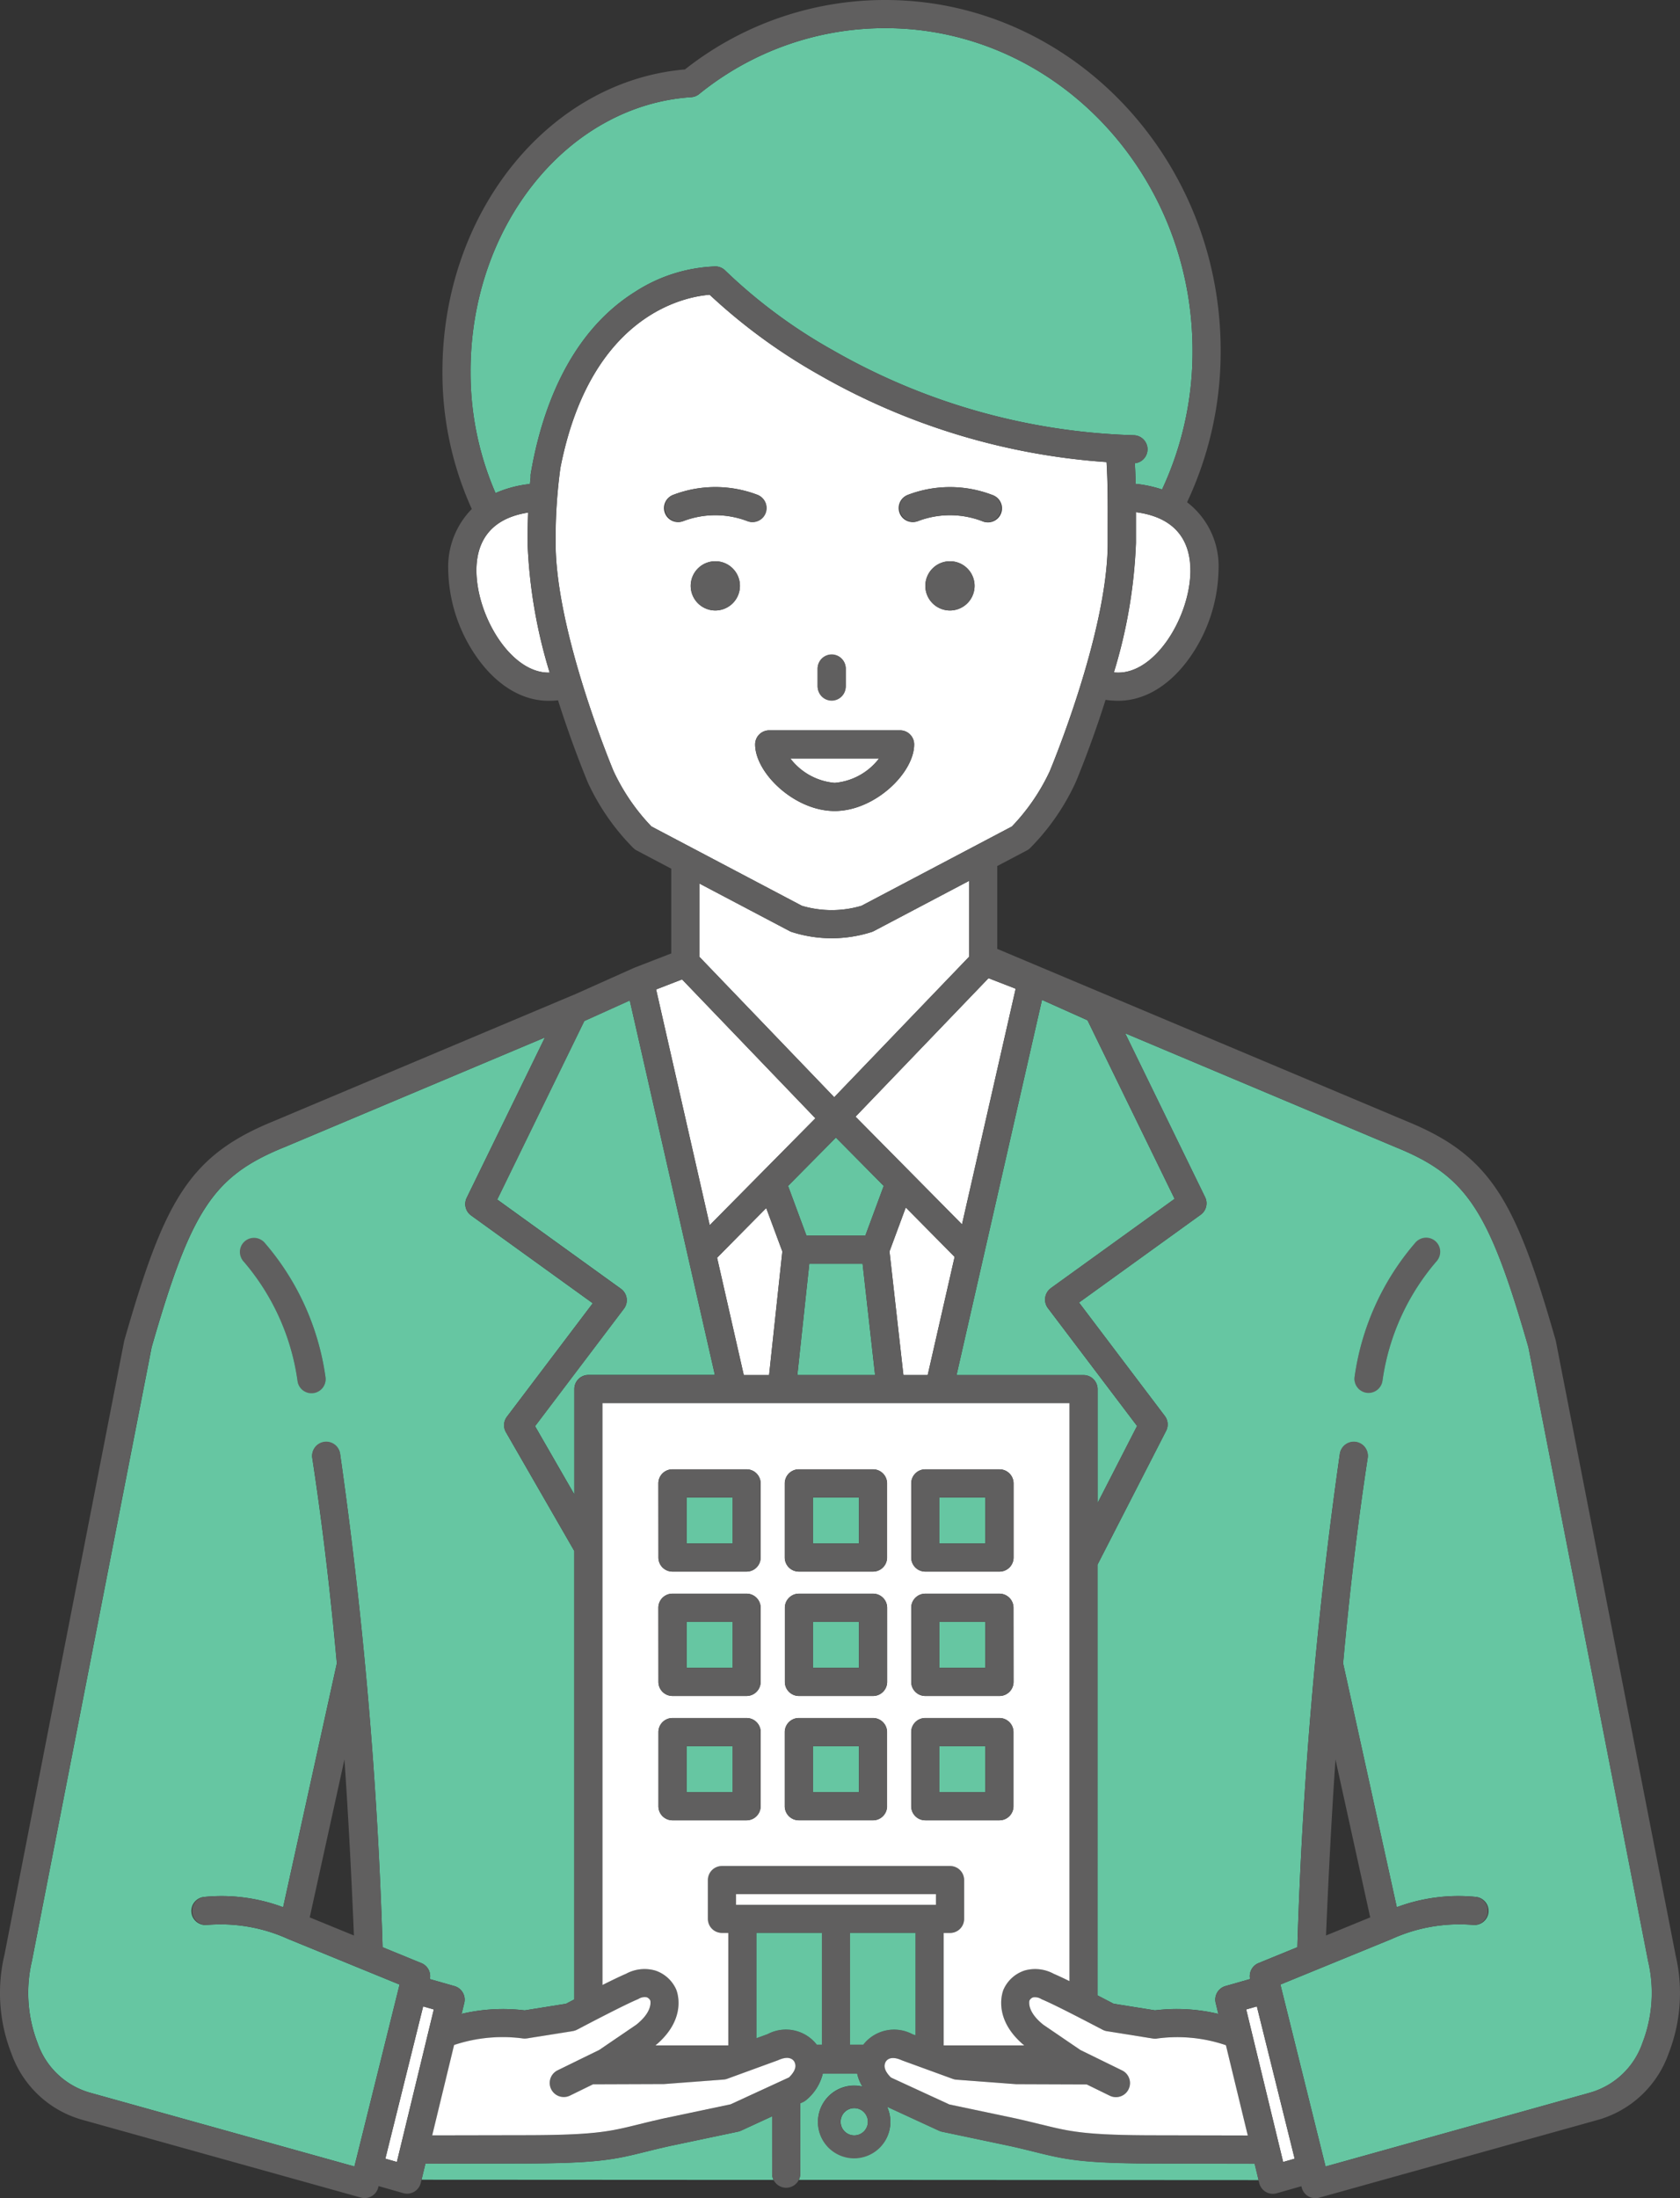 <svg xmlns="http://www.w3.org/2000/svg" xmlns:xlink="http://www.w3.org/1999/xlink" width="135.51" height="177.249" viewBox="0 0 135.51 177.249">
  <rect x="0" y="0" width="135.51" height="177.249" fill="#333333" stroke="none"/>
  <defs>
    <clipPath id="clip-path">
      <rect id="長方形_93" data-name="長方形 93" width="135.51" height="177.249" fill="none"/>
    </clipPath>
  </defs>
  <g id="グループ_35" data-name="グループ 35" transform="translate(-878 -5023)">
    <g id="グループ_34" data-name="グループ 34" transform="translate(878 5023)">
      <g id="グループ_33" data-name="グループ 33" clip-path="url(#clip-path)">
        <path id="パス_120" data-name="パス 120" d="M299.9,749.17a1.1,1.1,0,1,0,1.1,1.1,1.1,1.1,0,0,0-1.1-1.1" transform="translate(-230.993 -579.171)" fill="#66c6a2"/>
        <path id="パス_121" data-name="パス 121" d="M178.106,752.067l-2.509,1.157a1.13,1.13,0,0,1-.241.08l-5.514,1.161c-.75.167-1.382.324-1.94.462-2.455.608-3.807.942-9.927.942l-7.833.016-.316,1.3,28.393.015a1.126,1.126,0,0,1-.112-.483Z" transform="translate(-115.827 -581.411)" fill="#66c6a2"/>
        <path id="パス_122" data-name="パス 122" d="M312.887,744.131c-6.118,0-7.47-.335-9.925-.942-.558-.138-1.191-.295-1.954-.465l-5.5-1.158a1.135,1.135,0,0,1-.241-.08l-4.191-1.933a2.915,2.915,0,1,1-2.646-1.7,2.928,2.928,0,0,1,.664.079,3.3,3.3,0,0,1-.425-1.052h-2.776a3.958,3.958,0,0,1-1.308,2.1,1.125,1.125,0,0,1-.292.194l-.219.1v5.7a1.127,1.127,0,0,1-.112.484l3.387,0,33.7.018-.324-1.34Z" transform="translate(-219.526 -569.672)" fill="#66c6a2"/>
        <path id="パス_123" data-name="パス 123" d="M260.169,432.8l-1.3-3.5-3.962,4.007,2.152,9.463H259.1Z" transform="translate(-197.066 -331.881)" fill="#fff"/>
        <path id="パス_124" data-name="パス 124" d="M321.439,433.092l-3.939-3.983-1.312,3.543,1.122,9.969h1.957Z" transform="translate(-244.44 -331.737)" fill="#fff"/>
        <path id="パス_125" data-name="パス 125" d="M237.557,367.869l4.193-4.241,0,0,4.328-4.376-10.754-11.2-2.092.81Z" transform="translate(-180.31 -269.072)" fill="#fff"/>
        <path id="パス_126" data-name="パス 126" d="M314.84,347.627l-10.725,11.166,8.587,8.684,4.328-19Z" transform="translate(-235.107 -268.745)" fill="#fff"/>
        <path id="パス_127" data-name="パス 127" d="M286.363,412.158l1.483-4.005-3.859-3.9-3.859,3.9,1.483,4.005Z" transform="translate(-216.563 -312.519)" fill="#66c6a2"/>
        <path id="パス_128" data-name="パス 128" d="M288.693,449.1h-4.3l-.963,8.975H289.7Z" transform="translate(-219.116 -347.191)" fill="#66c6a2"/>
        <path id="パス_129" data-name="パス 129" d="M183.763,357.218l-7.026,14.4,9.981,7.2a1.134,1.134,0,0,1,.241,1.6l-7.171,9.475,3.172,5.51v-8.506a1.135,1.135,0,0,1,1.135-1.135h10.2l-6.866-30.2Z" transform="translate(-136.632 -274.889)" fill="#66c6a2"/>
        <path id="パス_130" data-name="パス 130" d="M347.626,378.566l9.981-7.2-7.026-14.4-3.672-1.644-6.892,30.256h10.242a1.134,1.134,0,0,1,1.135,1.135v9.182l3.185-6.213-7.194-9.507a1.135,1.135,0,0,1,.241-1.6" transform="translate(-262.862 -274.69)" fill="#66c6a2"/>
        <path id="パス_131" data-name="パス 131" d="M167.275,37.675a24.317,24.317,0,0,0,2.013,9.817,9.363,9.363,0,0,1,2.775-.731c.017-.187.036-.374.057-.562a1.125,1.125,0,0,1,.01-.268c.815-4.8,2.938-11.243,8.422-14.671a12.716,12.716,0,0,1,6.49-2.044,1.134,1.134,0,0,1,.794.351,42.229,42.229,0,0,0,8.69,6.424,51.807,51.807,0,0,0,24.256,6.839,1.132,1.132,0,0,1,.073,2.258c.031.552.052,1.1.065,1.66a10.045,10.045,0,0,1,2.131.455,26.254,26.254,0,0,0,2.458-11.195C225.509,21.667,214.391,10,200.725,10a23.815,23.815,0,0,0-15.018,5.32,1.135,1.135,0,0,1-.634.246c-9.98.664-17.8,10.375-17.8,22.108" transform="translate(-129.318 -7.731)" fill="#66c6a2"/>
        <path id="パス_132" data-name="パス 132" d="M175.166,195.059l.091,0a40.76,40.76,0,0,1-1.784-10.463v-.005c0-.8.015-1.612.046-2.437-3.4.532-4.17,2.754-4.17,4.658,0,3.636,2.739,8.25,5.817,8.25" transform="translate(-130.921 -140.818)" fill="#fff"/>
        <path id="パス_133" data-name="パス 133" d="M397.7,182.019c0,.416,0,.844,0,1.287l0,1.185h0a40.727,40.727,0,0,1-1.781,10.452c.118.008.238.013.358.013,3.079,0,5.818-4.613,5.818-8.25,0-1.944-.805-4.218-4.39-4.688" transform="translate(-306.071 -140.716)" fill="#fff"/>
        <path id="パス_134" data-name="パス 134" d="M248.592,319.155l10.879,11.327,10.879-11.327v-6.12l-7.687,4.051a1.2,1.2,0,0,1-.128.058,10.55,10.55,0,0,1-6.533,0,1.2,1.2,0,0,1-.128-.058l-7.281-3.837Z" transform="translate(-192.182 -242.003)" fill="#fff"/>
        <path id="パス_135" data-name="パス 135" d="M284.511,271.506a5.042,5.042,0,0,0,3.579-1.969h-7.158a5.041,5.041,0,0,0,3.579,1.969" transform="translate(-217.184 -208.375)" fill="#fff"/>
        <path id="パス_136" data-name="パス 136" d="M202.2,143.19a16.5,16.5,0,0,0,3.044,4.44l12.134,6.395a8.445,8.445,0,0,0,4.807,0l12.135-6.395a16.5,16.5,0,0,0,3.045-4.44c.047-.111,4.683-11.174,4.682-18.432h0l0-1.19c.005-2,.009-3.649-.094-5.32a54.121,54.121,0,0,1-23.261-7.082,45.984,45.984,0,0,1-8.753-6.412c-1.919.147-9.6,1.52-12.04,13.959a42.143,42.143,0,0,0-.385,6.048c0,7.258,4.636,18.319,4.683,18.43m17.823,3.193c-3.242,0-6.412-3.077-6.412-5.372a1.135,1.135,0,0,1,1.135-1.135H225.3a1.135,1.135,0,0,1,1.135,1.135c0,2.3-3.17,5.372-6.412,5.372m7.315-18.157a1.985,1.985,0,1,1,1.985,1.986,1.985,1.985,0,0,1-1.985-1.986m-6.421,6.662v1.429a1.135,1.135,0,0,1-2.269,0v-1.429a1.135,1.135,0,0,1,2.269,0m-10.52-4.676a1.985,1.985,0,1,1,1.985-1.986,1.985,1.985,0,0,1-1.985,1.986m15.542-9.327a9.518,9.518,0,0,1,6.768,0A1.135,1.135,0,1,1,231.9,123a7.248,7.248,0,0,0-5.139,0,1.135,1.135,0,1,1-.814-2.118m-18.925,0a9.515,9.515,0,0,1,6.768,0A1.135,1.135,0,1,1,212.97,123a7.247,7.247,0,0,0-5.139,0,1.135,1.135,0,1,1-.814-2.118" transform="translate(-152.7 -80.984)" fill="#fff"/>
        <path id="パス_137" data-name="パス 137" d="M87.125,440.117a1.135,1.135,0,1,0-1.729,1.469A18.74,18.74,0,0,1,89.81,451.3a1.135,1.135,0,1,0,2.251-.289,21,21,0,0,0-4.936-10.894" transform="translate(-65.809 -339.938)" fill="#605f5f"/>
        <path id="パス_138" data-name="パス 138" d="M140.885,713.266l-.858-.245L136.978,725.3l.928.265Z" transform="translate(-105.895 -551.224)" fill="#fff"/>
        <path id="パス_139" data-name="パス 139" d="M14.99,453.77l.032.008,21.31,5.947,3.642-14.672L31,441.383a13.167,13.167,0,0,0-6.556-1.139,1.135,1.135,0,1,1-.207-2.26,14.152,14.152,0,0,1,6.344.833l4.332-19.668c-.5-5.541-1.142-11.073-1.984-16.569a1.135,1.135,0,0,1,2.243-.344,357.73,357.73,0,0,1,3.431,39.807l3.135,1.283a1.133,1.133,0,0,1,.677,1.284l1.986.567a1.134,1.134,0,0,1,.791,1.358l-.214.882a14.43,14.43,0,0,1,5.085-.282L53.4,446.6l.668-.349V410.09l-5.514-9.577a1.135,1.135,0,0,1,.079-1.251l6.924-9.149-9.815-7.082a1.135,1.135,0,0,1-.356-1.418L51.7,368.676,30.625,377.55l-.006,0,0,0c-5.666,2.319-7.461,5.033-10.643,16.111L10.339,443.05c0,.01-.007.02-.009.03s0,.017,0,.026a11.2,11.2,0,0,0,.442,6.65,6.3,6.3,0,0,0,4.222,4.014M33.015,397.36a1.132,1.132,0,0,1-1.27-.981,18.739,18.739,0,0,0-4.415-9.713A1.135,1.135,0,0,1,29.06,385.2,21,21,0,0,1,34,396.09a1.135,1.135,0,0,1-.981,1.27" transform="translate(-7.744 -285.017)" fill="#66c6a2"/>
        <path id="パス_140" data-name="パス 140" d="M486.394,440.117a21,21,0,0,0-4.936,10.894,1.135,1.135,0,1,0,2.251.289,18.738,18.738,0,0,1,4.414-9.713,1.135,1.135,0,1,0-1.729-1.469" transform="translate(-372.2 -339.938)" fill="#605f5f"/>
        <path id="パス_141" data-name="パス 141" d="M443.841,713.02l-.858.245,2.979,12.3.928-.265Z" transform="translate(-342.463 -551.224)" fill="#fff"/>
        <path id="パス_142" data-name="パス 142" d="M429,448.615a11.2,11.2,0,0,0,.441-6.65c0-.009,0-.017,0-.026s-.007-.02-.009-.03L419.8,392.524c-3.182-11.078-4.977-13.792-10.643-16.111l0,0-.006,0L387.271,367.2l6.446,13.214a1.135,1.135,0,0,1-.356,1.418l-9.814,7.081,6.923,9.15a1.134,1.134,0,0,1,.1,1.2l-5.53,10.785v34.736c.423.219.858.446,1.3.674l3.337.532a14.446,14.446,0,0,1,5.109.288l-.215-.888a1.134,1.134,0,0,1,.791-1.358l1.985-.567a1.133,1.133,0,0,1,.678-1.284l3.135-1.283a357.669,357.669,0,0,1,3.43-39.807,1.135,1.135,0,0,1,2.243.344c-.841,5.5-1.483,11.028-1.984,16.569l4.331,19.669a14.153,14.153,0,0,1,6.344-.833,1.135,1.135,0,1,1-.207,2.26,13.166,13.166,0,0,0-6.556,1.139l-8.97,3.671,3.642,14.672,21.311-5.947.032-.008A6.3,6.3,0,0,0,429,448.615m-16.562-63.091a18.741,18.741,0,0,0-4.415,9.713,1.135,1.135,0,0,1-2.251-.289,21.005,21.005,0,0,1,4.936-10.894,1.135,1.135,0,0,1,1.729,1.469" transform="translate(-296.514 -283.876)" fill="#66c6a2"/>
        <path id="パス_143" data-name="パス 143" d="M135.141,157.591l-9.64-49.426c-.006-.032-.014-.064-.023-.1-3.2-11.168-5.165-14.84-11.966-17.627h0L80.539,76.56a1.06,1.06,0,0,0-.1-.032V69.837l2.388-1.258a1.135,1.135,0,0,0,.251-.179,18.458,18.458,0,0,0,3.683-5.31c.1-.229,1.254-2.989,2.415-6.653a7.471,7.471,0,0,0,1.023.073c2.167,0,4.244-1.278,5.849-3.6a12.679,12.679,0,0,0,2.238-6.922A6.494,6.494,0,0,0,95.75,40.5a28.457,28.457,0,0,0,2.71-12.227C98.46,12.685,86.324,0,71.407,0A26.042,26.042,0,0,0,55.248,5.6c-11,.945-19.56,11.56-19.56,24.345a26.53,26.53,0,0,0,2.367,11.1,6.666,6.666,0,0,0-1.9,4.949A12.68,12.68,0,0,0,38.4,52.913c1.605,2.32,3.682,3.6,5.849,3.6a7.5,7.5,0,0,0,.763-.04c1.158,3.647,2.308,6.392,2.4,6.62A18.458,18.458,0,0,0,51.1,68.4a1.133,1.133,0,0,0,.251.179l2.793,1.472v6.834l-2.949,1.142-.019.009-.035.013-4.668,2.09L22,90.441h0c-6.8,2.787-8.761,6.459-11.966,17.627-.009.032-.017.064-.023.1L.369,157.592a13.365,13.365,0,0,0,.551,8,8.5,8.5,0,0,0,5.764,5.363l22.42,6.257a1.134,1.134,0,0,0,1.406-.82l.026-.106,1.988.568a1.135,1.135,0,0,0,1.415-.824l.06-.247.316-1.3,7.833-.016c6.12,0,7.473-.334,9.927-.942.558-.138,1.191-.295,1.94-.462l5.514-1.161a1.13,1.13,0,0,0,.241-.08l2.509-1.157v4.654a1.135,1.135,0,0,0,2.269,0v-5.7l.219-.1a1.131,1.131,0,0,0,.292-.194,3.959,3.959,0,0,0,1.307-2.1h2.776a3.294,3.294,0,0,0,.425,1.052,2.925,2.925,0,1,0,1.982,1.618l4.191,1.933a1.132,1.132,0,0,0,.241.08l5.5,1.158c.763.17,1.4.327,1.954.465,2.455.608,3.807.942,9.925.942l7.835.016.324,1.34.051.212a1.134,1.134,0,0,0,1.414.824l1.988-.568.026.106a1.135,1.135,0,0,0,1.406.82l22.42-6.257a8.5,8.5,0,0,0,5.764-5.363,13.364,13.364,0,0,0,.551-8M58.935,169.7l-5.4,1.137c-.789.176-1.435.336-2.005.477-2.356.583-3.539.876-9.384.876l-7.281.015,1.765-7.287a12.367,12.367,0,0,1,5.478-.538,1.116,1.116,0,0,0,.395.007l3.7-.59a1.137,1.137,0,0,0,.347-.115c1.248-.653,3.846-2.012,4.868-2.439.029-.012.058-.026.086-.04a.948.948,0,0,1,.67-.132.541.541,0,0,1,.283.259c.039.179.115.96-1.13,1.951l-2.983,2.032-3.365,1.647a1.135,1.135,0,1,0,1,2.038l1.857-.909,5.64-.021c.027,0,.054,0,.081,0l4.811-.362a1.14,1.14,0,0,0,.3-.066l4.06-1.48.067-.027c.808-.355,1.143-.082,1.274.123.107.219.252.6-.422,1.275ZM2.582,158.089c0-.009,0-.017,0-.026s.007-.02.009-.03l9.632-49.385C15.409,97.569,17.2,94.856,22.87,92.537l0,0,.006,0,21.076-8.873L37.646,96.6A1.135,1.135,0,0,0,38,98.013l9.815,7.082-6.924,9.149a1.135,1.135,0,0,0-.079,1.251l5.514,9.577v36.163l-.669.349-3.337.533a14.429,14.429,0,0,0-5.085.282l.214-.882a1.135,1.135,0,0,0-.791-1.358l-1.986-.567A1.133,1.133,0,0,0,34,158.308l-3.136-1.283a357.667,357.667,0,0,0-3.43-39.807,1.134,1.134,0,1,0-2.243.343c.841,5.5,1.483,11.028,1.984,16.569L22.841,153.8a14.147,14.147,0,0,0-6.344-.833,1.135,1.135,0,0,0,.207,2.26,13.167,13.167,0,0,1,6.557,1.139l8.97,3.671-3.642,14.671L7.278,168.761l-.032-.008a6.3,6.3,0,0,1-4.222-4.014,11.2,11.2,0,0,1-.442-6.65M56.389,7.589a23.815,23.815,0,0,1,15.018-5.32c13.666,0,24.784,11.667,24.784,26.008a26.254,26.254,0,0,1-2.458,11.195,10.056,10.056,0,0,0-2.131-.455c-.013-.559-.034-1.108-.065-1.66a1.132,1.132,0,0,0-.073-2.258A51.807,51.807,0,0,1,67.208,28.26a42.243,42.243,0,0,1-8.69-6.424,1.134,1.134,0,0,0-.794-.351,12.719,12.719,0,0,0-6.49,2.044c-5.483,3.427-7.606,9.87-8.422,14.671a1.125,1.125,0,0,0-.01.268c-.021.188-.039.375-.057.562a9.356,9.356,0,0,0-2.775.731,24.316,24.316,0,0,1-2.013-9.817c0-11.733,7.818-21.444,17.8-22.108a1.135,1.135,0,0,0,.634-.246m39.625,38.4c0,3.637-2.739,8.25-5.818,8.25-.12,0-.239-.005-.358-.013A40.727,40.727,0,0,0,91.62,43.776l0-1.186c0-.443,0-.871,0-1.287,3.585.47,4.39,2.744,4.39,4.688M44.821,43.777a42.147,42.147,0,0,1,.385-6.048c2.438-12.439,10.121-13.812,12.04-13.958A45.989,45.989,0,0,0,66,30.182a54.117,54.117,0,0,0,23.261,7.082c.1,1.671.1,3.325.094,5.32l0,1.19h0c0,7.258-4.635,18.321-4.682,18.432a16.5,16.5,0,0,1-3.044,4.44l-12.135,6.4a8.445,8.445,0,0,1-4.807,0L52.548,66.647a16.5,16.5,0,0,1-3.045-4.44c-.047-.111-4.682-11.172-4.683-18.43M42.6,41.333c-.031.825-.042,1.637-.046,2.436v.005a40.756,40.756,0,0,0,1.784,10.463l-.091,0c-3.078,0-5.817-4.613-5.817-8.25,0-1.9.771-4.126,4.17-4.657M63.691,75.084a1.161,1.161,0,0,0,.128.058,10.545,10.545,0,0,0,6.533,0,1.123,1.123,0,0,0,.128-.058l7.687-4.051v6.12L67.289,88.48,56.409,77.153V71.247Zm43.266,80.995c.2-4.718.439-9.454.765-14.192l2.8,12.732ZM103.5,174.344l-2.979-12.3.858-.245,3.049,12.283Zm-72.417-.265L34.132,161.8l.858.245-2.979,12.3Zm-6.1-19.46,2.8-12.732c.326,4.738.569,9.474.765,14.192ZM84.523,105.48l7.194,9.507L88.532,121.2v-9.182a1.135,1.135,0,0,0-1.135-1.135H77.155l6.892-30.256,3.672,1.644,7.026,14.4-9.981,7.2a1.135,1.135,0,0,0-.241,1.6m-1.9,53.427a2.81,2.81,0,0,0-1.649,1.45c-.01.02-.02.04-.029.061-.042.1-.98,2.32,1.664,4.524h-6.5v-9.07h.517a1.134,1.134,0,0,0,1.135-1.135V151.61a1.134,1.134,0,0,0-1.135-1.135h-18.4A1.135,1.135,0,0,0,57.1,151.61v3.128a1.135,1.135,0,0,0,1.135,1.135h.517v9.07H52.874c2.644-2.2,1.706-4.428,1.664-4.524-.009-.02-.019-.041-.029-.061a2.81,2.81,0,0,0-1.649-1.45,3.136,3.136,0,0,0-2.361.258c-.455.192-1.121.514-1.9.906V113.153H86.263v46.607c-.51-.25-.948-.456-1.275-.594a3.134,3.134,0,0,0-2.361-.258m-12.994,5.975H68.564v-9.01h5.278v8.255l-.251-.091a3.15,3.15,0,0,0-3.959.847m-7.715-.847-.9.328v-8.492h5.277v9.01h-.416a3.15,3.15,0,0,0-3.961-.847M59.366,153.6v-.858H75.494v.858H59.366ZM55.017,78.979l10.754,11.2-4.328,4.376,0,0L57.246,98.8,52.925,79.789Zm8.549,16.655,3.859-3.9,3.859,3.9L69.8,99.639H65.049Zm1.713,6.275h4.3l1.01,8.975H64.315Zm6.47-.994,1.312-3.542L77,101.355l-2.171,9.529H72.871Zm-2.74-10.866L79.733,78.882l2.191.848-4.328,19ZM57.843,101.421l3.962-4.006,1.3,3.5-1.07,9.966H59.995ZM50.8,80.686l6.866,30.2h-10.2a1.134,1.134,0,0,0-1.135,1.135v8.506l-3.172-5.51,7.171-9.476a1.135,1.135,0,0,0-.241-1.6l-9.981-7.2,7.026-14.4ZM76.575,169.7l-4.711-2.172c-.687-.685-.525-1.069-.423-1.274.13-.2.465-.48,1.275-.125l.067.027,4.06,1.48a1.136,1.136,0,0,0,.3.066l4.811.362c.027,0,.054,0,.081,0l5.618.021,1.857.909a1.135,1.135,0,1,0,1-2.038l-3.365-1.647-2.983-2.032c-1.245-.99-1.168-1.771-1.13-1.951a.541.541,0,0,1,.283-.259.946.946,0,0,1,.67.132c.028.014.057.028.086.04,1.022.427,3.62,1.786,4.868,2.439a1.137,1.137,0,0,0,.347.115l3.7.59a1.116,1.116,0,0,0,.395-.007,12.145,12.145,0,0,1,5.5.546l1.763,7.279-7.283-.015c-5.844,0-7.026-.293-9.382-.876-.57-.141-1.216-.3-2.018-.48Zm51.657-.939-21.31,5.947-3.642-14.671,8.97-3.671a13.167,13.167,0,0,1,6.557-1.139,1.135,1.135,0,0,0,.207-2.26,14.147,14.147,0,0,0-6.344.833l-4.331-19.669c.5-5.541,1.142-11.073,1.983-16.569a1.134,1.134,0,1,0-2.243-.343,357.67,357.67,0,0,0-3.43,39.807l-3.135,1.283a1.132,1.132,0,0,0-.678,1.284l-1.985.567a1.135,1.135,0,0,0-.791,1.358l.215.888a14.443,14.443,0,0,0-5.109-.288l-3.337-.533c-.437-.229-.872-.455-1.3-.674V126.174l5.529-10.785a1.135,1.135,0,0,0-.1-1.2l-6.923-9.15,9.814-7.081a1.135,1.135,0,0,0,.356-1.418L90.757,83.324l21.872,9.208.006,0,0,0c5.666,2.32,7.461,5.033,10.643,16.111l9.632,49.385c0,.01.006.02.009.03s0,.017,0,.026a11.2,11.2,0,0,1-.441,6.65,6.3,6.3,0,0,1-4.222,4.014l-.032.008M68.9,172.2a1.1,1.1,0,1,1,1.1-1.1,1.1,1.1,0,0,1-1.1,1.1" transform="translate(0 0)" fill="#605f5f"/>
        <path id="パス_144" data-name="パス 144" d="M247.52,199.449a1.985,1.985,0,1,0,1.985,1.985,1.985,1.985,0,0,0-1.985-1.985" transform="translate(-189.819 -154.191)" fill="#605f5f"/>
        <path id="パス_145" data-name="パス 145" d="M237.7,175.842a7.246,7.246,0,0,1,5.139,0,1.135,1.135,0,1,0,.814-2.118,9.516,9.516,0,0,0-6.768,0,1.135,1.135,0,0,0,.814,2.118" transform="translate(-182.573 -133.822)" fill="#605f5f"/>
        <path id="パス_146" data-name="パス 146" d="M332.907,201.434a1.985,1.985,0,1,0-1.985,1.986,1.985,1.985,0,0,0,1.985-1.986" transform="translate(-254.296 -154.191)" fill="#605f5f"/>
        <path id="パス_147" data-name="パス 147" d="M321.107,175.842a7.244,7.244,0,0,1,5.139,0,1.135,1.135,0,1,0,.814-2.118,9.514,9.514,0,0,0-6.768,0,1.135,1.135,0,0,0,.814,2.118" transform="translate(-247.05 -133.822)" fill="#605f5f"/>
        <path id="パス_148" data-name="パス 148" d="M291.776,232.555a1.135,1.135,0,0,0-1.135,1.135v1.429a1.135,1.135,0,1,0,2.269,0V233.69a1.135,1.135,0,0,0-1.135-1.135" transform="translate(-224.69 -179.784)" fill="#605f5f"/>
        <path id="パス_149" data-name="パス 149" d="M280.135,259.537H269.58a1.135,1.135,0,0,0-1.135,1.135c0,2.3,3.17,5.372,6.412,5.372s6.412-3.076,6.412-5.372a1.135,1.135,0,0,0-1.135-1.135m-5.278,4.238a5.041,5.041,0,0,1-3.579-1.969h7.158a5.042,5.042,0,0,1-3.579,1.969" transform="translate(-207.53 -200.644)" fill="#605f5f"/>
        <path id="パス_150" data-name="パス 150" d="M250.555,544.665c.327.138.765.344,1.275.594V498.653H214.164v46.918c.781-.392,1.447-.713,1.9-.906a3.135,3.135,0,0,1,2.361-.258,2.809,2.809,0,0,1,1.649,1.45c.01.02.02.04.029.061.042.1.98,2.32-1.664,4.524h5.874v-9.07H223.8a1.135,1.135,0,0,1-1.135-1.135V537.11a1.135,1.135,0,0,1,1.135-1.135h18.4a1.135,1.135,0,0,1,1.135,1.135v3.128a1.135,1.135,0,0,1-1.135,1.135h-.517v9.07h6.5c-2.644-2.2-1.706-4.428-1.664-4.524.009-.021.019-.041.029-.061a2.81,2.81,0,0,1,1.649-1.45,3.133,3.133,0,0,1,2.361.258m-3.236-23.537a1.135,1.135,0,0,1-1.135,1.135H240.2a1.135,1.135,0,0,1-1.135-1.135v-5.979a1.135,1.135,0,0,1,1.135-1.135h5.979a1.135,1.135,0,0,1,1.135,1.135Zm-11.332,1.135h-5.979a1.135,1.135,0,0,1-1.135-1.135v-5.979a1.135,1.135,0,0,1,1.135-1.135h5.979a1.135,1.135,0,0,1,1.135,1.135v5.979a1.135,1.135,0,0,1-1.135,1.135m4.219-18.276h5.979a1.135,1.135,0,0,1,1.135,1.135V511.1a1.135,1.135,0,0,1-1.135,1.135H240.2a1.135,1.135,0,0,1-1.135-1.135v-5.979a1.135,1.135,0,0,1,1.135-1.135m-10.2,0h5.979a1.135,1.135,0,0,1,1.135,1.135V511.1a1.135,1.135,0,0,1-1.135,1.135h-5.979a1.135,1.135,0,0,1-1.135-1.135v-5.979a1.135,1.135,0,0,1,1.135-1.135m-11.332,1.135a1.134,1.134,0,0,1,1.135-1.135h5.978a1.135,1.135,0,0,1,1.135,1.135V511.1a1.135,1.135,0,0,1-1.135,1.135H219.81a1.134,1.134,0,0,1-1.135-1.135Zm0,10.028a1.134,1.134,0,0,1,1.135-1.135h5.978a1.135,1.135,0,0,1,1.135,1.135v5.979a1.135,1.135,0,0,1-1.135,1.135H219.81a1.134,1.134,0,0,1-1.135-1.135Zm8.248,16.006a1.135,1.135,0,0,1-1.135,1.135H219.81a1.134,1.134,0,0,1-1.135-1.135v-5.979a1.135,1.135,0,0,1,1.135-1.135h5.978a1.135,1.135,0,0,1,1.135,1.135Zm9.063,1.135h-5.979a1.135,1.135,0,0,1-1.135-1.135v-5.979a1.135,1.135,0,0,1,1.135-1.135h5.979a1.135,1.135,0,0,1,1.135,1.135v5.979a1.135,1.135,0,0,1-1.135,1.135m4.219,0a1.135,1.135,0,0,1-1.135-1.135v-5.979a1.135,1.135,0,0,1,1.135-1.135h5.979a1.135,1.135,0,0,1,1.135,1.135v5.979a1.135,1.135,0,0,1-1.135,1.135Z" transform="translate(-165.567 -385.5)" fill="#fff"/>
        <rect id="長方形_84" data-name="長方形 84" width="3.709" height="3.71" transform="translate(55.378 140.811)" fill="#66c6a2"/>
        <path id="パス_151" data-name="パス 151" d="M241.159,610.541h-5.979a1.135,1.135,0,0,0-1.135,1.135v5.979a1.135,1.135,0,0,0,1.135,1.135h5.979a1.135,1.135,0,0,0,1.135-1.135v-5.979a1.135,1.135,0,0,0-1.135-1.135m-1.135,5.979h-3.709v-3.71h3.709Z" transform="translate(-180.937 -471.999)" fill="#605f5f"/>
        <rect id="長方形_85" data-name="長方形 85" width="3.709" height="3.71" transform="translate(65.575 140.811)" fill="#66c6a2"/>
        <path id="パス_152" data-name="パス 152" d="M287.233,617.654v-5.979a1.134,1.134,0,0,0-1.135-1.135h-5.978a1.135,1.135,0,0,0-1.135,1.135v5.979a1.135,1.135,0,0,0,1.135,1.135H286.1a1.134,1.134,0,0,0,1.135-1.135m-5.978-4.844h3.709v3.71h-3.709Z" transform="translate(-215.679 -471.999)" fill="#605f5f"/>
        <rect id="長方形_86" data-name="長方形 86" width="3.71" height="3.71" transform="translate(75.773 140.811)" fill="#66c6a2"/>
        <path id="パス_153" data-name="パス 153" d="M332.172,617.654v-5.979a1.134,1.134,0,0,0-1.135-1.135h-5.979a1.135,1.135,0,0,0-1.135,1.135v5.979a1.135,1.135,0,0,0,1.135,1.135h5.979a1.134,1.134,0,0,0,1.135-1.135m-5.979-4.844h3.71v3.71h-3.71Z" transform="translate(-250.42 -471.999)" fill="#605f5f"/>
        <rect id="長方形_87" data-name="長方形 87" width="3.709" height="3.71" transform="translate(55.378 130.784)" fill="#66c6a2"/>
        <path id="パス_154" data-name="パス 154" d="M235.181,574.6h5.979a1.135,1.135,0,0,0,1.135-1.135v-5.979a1.135,1.135,0,0,0-1.135-1.135h-5.979a1.135,1.135,0,0,0-1.135,1.135v5.979a1.135,1.135,0,0,0,1.135,1.135m1.135-5.979h3.709v3.71h-3.709Z" transform="translate(-180.937 -437.837)" fill="#605f5f"/>
        <rect id="長方形_88" data-name="長方形 88" width="3.709" height="3.71" transform="translate(65.575 130.784)" fill="#66c6a2"/>
        <path id="パス_155" data-name="パス 155" d="M287.233,567.486a1.135,1.135,0,0,0-1.135-1.135h-5.978a1.135,1.135,0,0,0-1.135,1.135v5.979a1.135,1.135,0,0,0,1.135,1.135H286.1a1.134,1.134,0,0,0,1.135-1.135Zm-5.978,1.135h3.709v3.71h-3.709Z" transform="translate(-215.679 -437.837)" fill="#605f5f"/>
        <rect id="長方形_89" data-name="長方形 89" width="3.71" height="3.71" transform="translate(75.773 130.784)" fill="#66c6a2"/>
        <path id="パス_156" data-name="パス 156" d="M331.037,566.351h-5.979a1.135,1.135,0,0,0-1.135,1.135v5.979a1.135,1.135,0,0,0,1.135,1.135h5.979a1.134,1.134,0,0,0,1.135-1.135v-5.979a1.135,1.135,0,0,0-1.135-1.135M329.9,572.33h-3.71v-3.71h3.71Z" transform="translate(-250.42 -437.837)" fill="#605f5f"/>
        <rect id="長方形_90" data-name="長方形 90" width="3.709" height="3.71" transform="translate(55.378 120.756)" fill="#66c6a2"/>
        <path id="パス_157" data-name="パス 157" d="M235.181,530.408h5.979a1.135,1.135,0,0,0,1.135-1.135v-5.979a1.135,1.135,0,0,0-1.135-1.135h-5.979a1.135,1.135,0,0,0-1.135,1.135v5.979a1.135,1.135,0,0,0,1.135,1.135m1.135-5.979h3.709v3.71h-3.709Z" transform="translate(-180.937 -403.673)" fill="#605f5f"/>
        <rect id="長方形_91" data-name="長方形 91" width="3.709" height="3.71" transform="translate(65.576 120.756)" fill="#66c6a2"/>
        <path id="パス_158" data-name="パス 158" d="M278.986,529.273a1.135,1.135,0,0,0,1.135,1.135H286.1a1.135,1.135,0,0,0,1.135-1.135v-5.979a1.134,1.134,0,0,0-1.135-1.135h-5.978a1.135,1.135,0,0,0-1.135,1.135Zm5.978-1.135h-3.709v-3.71h3.709Z" transform="translate(-215.679 -403.673)" fill="#605f5f"/>
        <rect id="長方形_92" data-name="長方形 92" width="3.71" height="3.71" transform="translate(75.773 120.756)" fill="#66c6a2"/>
        <path id="パス_159" data-name="パス 159" d="M323.924,523.295v5.979a1.135,1.135,0,0,0,1.135,1.135h5.979a1.135,1.135,0,0,0,1.135-1.135v-5.979a1.134,1.134,0,0,0-1.135-1.135h-5.979a1.135,1.135,0,0,0-1.135,1.135m2.269,1.135h3.71v3.71h-3.71Z" transform="translate(-250.42 -403.673)" fill="#605f5f"/>
        <path id="パス_160" data-name="パス 160" d="M273.761,695.922h.416v-9.01H268.9V695.4l.9-.328a3.15,3.15,0,0,1,3.961.847" transform="translate(-207.882 -531.04)" fill="#66c6a2"/>
        <path id="パス_161" data-name="パス 161" d="M307.185,695.076l.251.091v-8.255h-5.278v9.01h1.069a3.15,3.15,0,0,1,3.959-.847" transform="translate(-233.593 -531.04)" fill="#66c6a2"/>
        <path id="パス_162" data-name="パス 162" d="M277.232,673.987h.517v-.858H261.621v.858h15.611Z" transform="translate(-202.255 -520.385)" fill="#fff"/>
        <path id="パス_163" data-name="パス 163" d="M182.422,716.2c.675-.673.53-1.056.422-1.275-.131-.205-.467-.478-1.274-.123l-.067.027-4.06,1.481a1.148,1.148,0,0,1-.3.066l-4.811.362c-.027,0-.054,0-.081,0l-5.641.021-1.857.909a1.135,1.135,0,0,1-1-2.038l3.365-1.647,2.983-2.032c1.245-.991,1.168-1.771,1.13-1.951a.542.542,0,0,0-.283-.259.949.949,0,0,0-.67.132c-.028.015-.057.028-.086.04-1.022.427-3.62,1.786-4.868,2.439a1.14,1.14,0,0,1-.347.115l-3.7.59a1.122,1.122,0,0,1-.395-.007,12.36,12.36,0,0,0-5.478.538l-1.765,7.287,7.281-.014c5.846,0,7.028-.293,9.384-.876.57-.141,1.217-.3,2.005-.477l5.4-1.138Z" transform="translate(-118.777 -548.678)" fill="#fff"/>
        <path id="パス_164" data-name="パス 164" d="M327.059,719.992c2.356.583,3.538.876,9.382.876l7.283.015-1.763-7.279a12.146,12.146,0,0,0-5.5-.546,1.115,1.115,0,0,1-.395.007l-3.7-.59a1.14,1.14,0,0,1-.347-.115c-1.249-.653-3.846-2.012-4.868-2.439-.029-.012-.058-.026-.086-.04a.947.947,0,0,0-.671-.132.542.542,0,0,0-.283.259c-.039.179-.115.96,1.13,1.951l2.983,2.032,3.366,1.647a1.135,1.135,0,1,1-1,2.038l-1.857-.909-5.618-.021c-.027,0-.054,0-.081,0l-4.811-.362a1.139,1.139,0,0,1-.3-.066l-4.06-1.48-.067-.027c-.81-.355-1.145-.08-1.275.125-.1.2-.263.589.423,1.274l4.711,2.172,5.389,1.135c.8.179,1.448.339,2.018.48" transform="translate(-243.078 -548.678)" fill="#fff"/>
      </g>
    </g>
  </g>
</svg>
